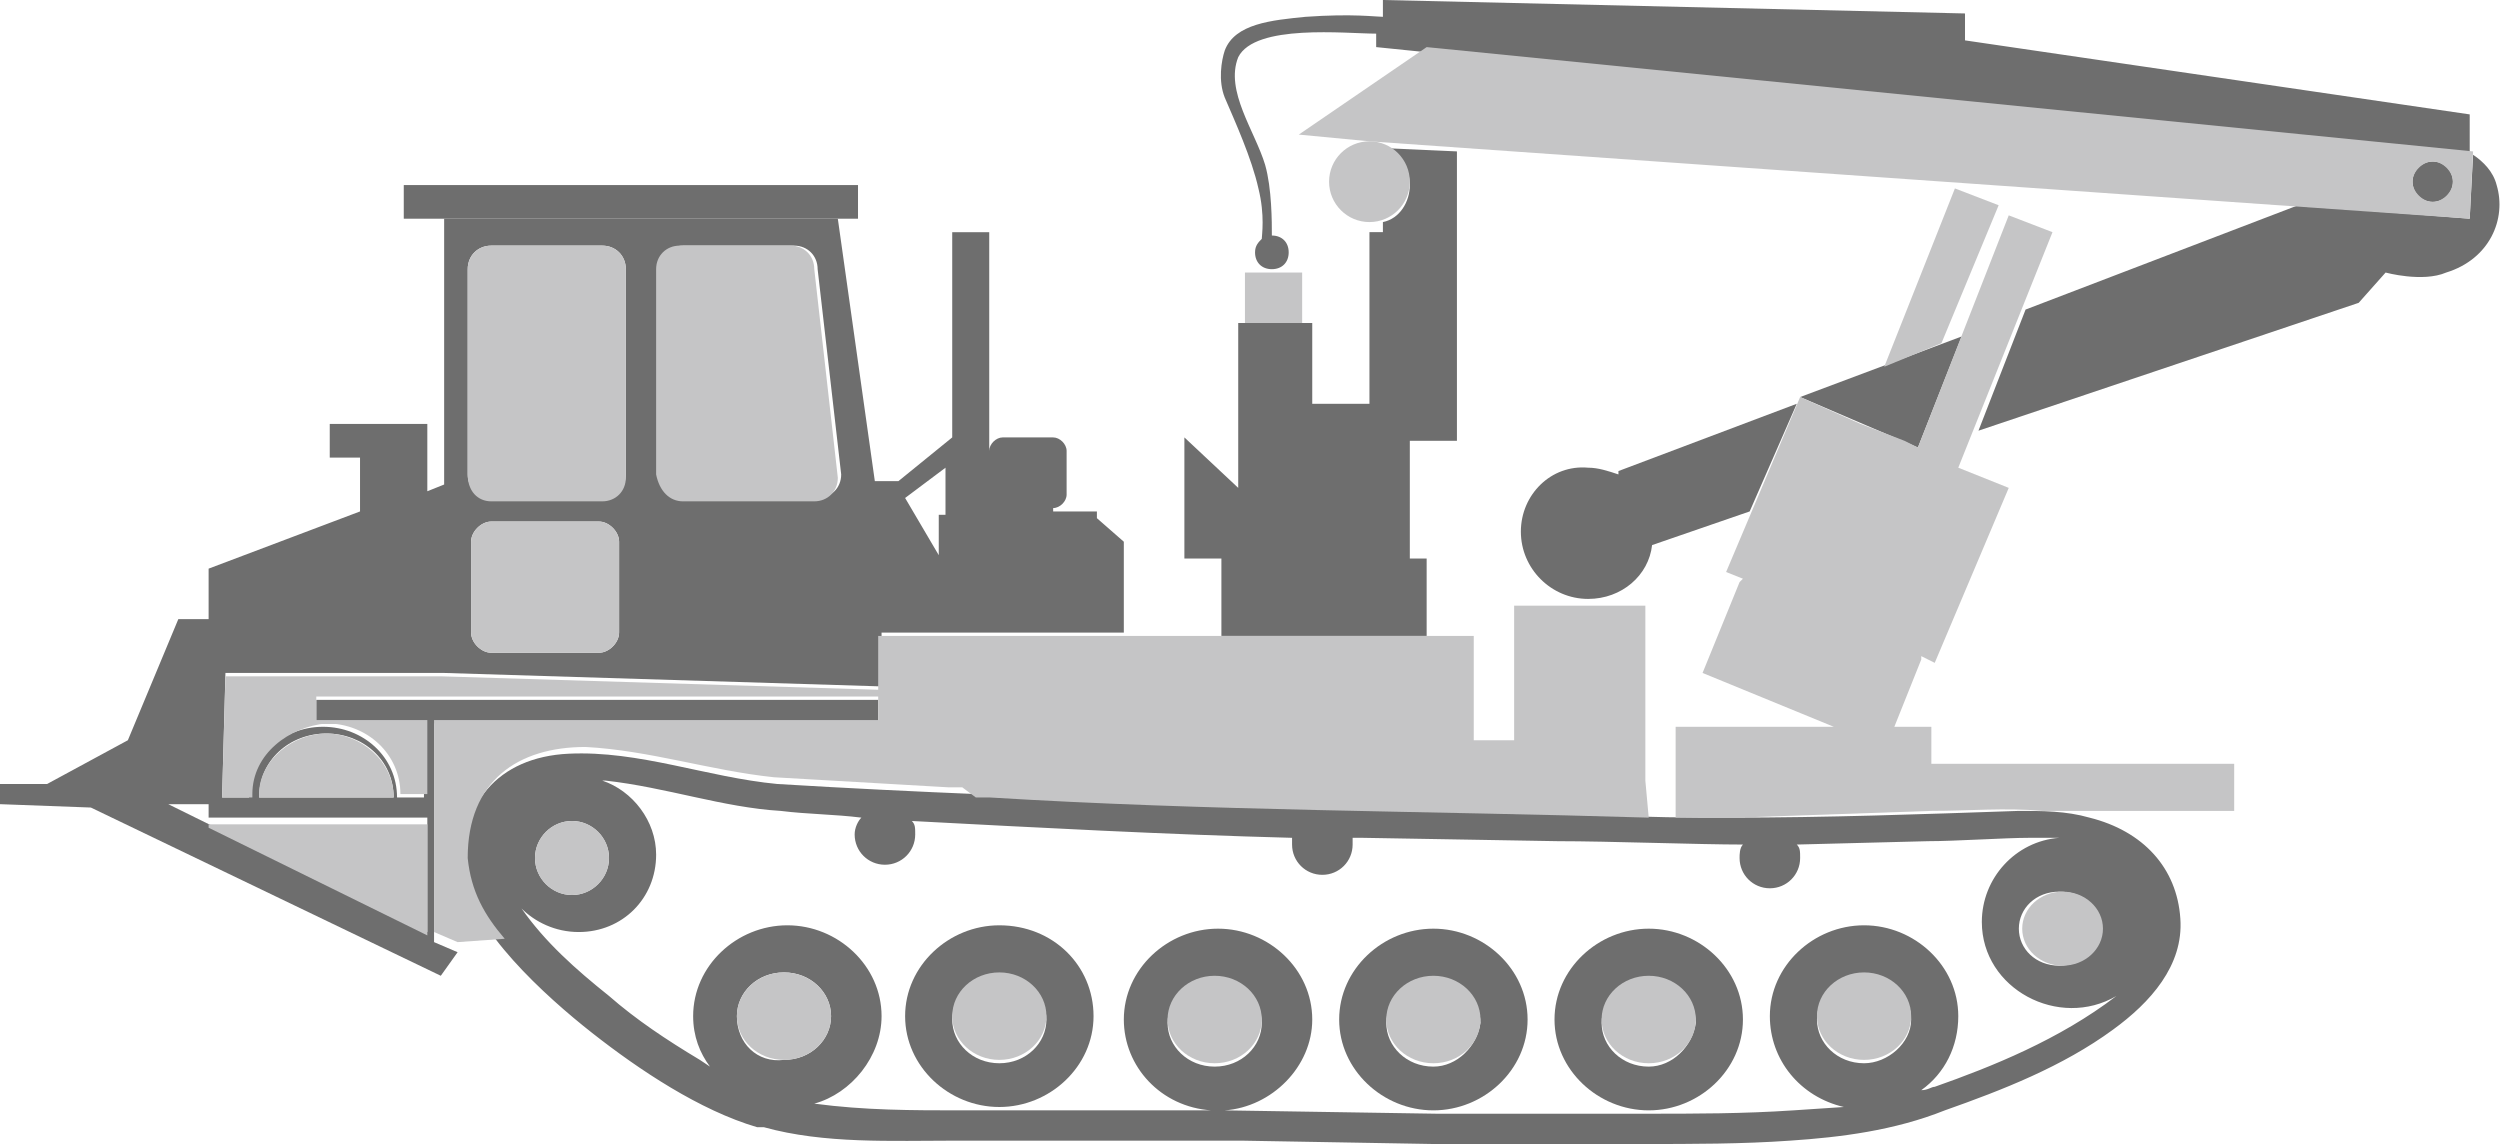 <?xml version="1.0" encoding="utf-8"?>
<!-- Generator: Adobe Illustrator 21.0.0, SVG Export Plug-In . SVG Version: 6.00 Build 0)  -->
<svg version="1.0" id="Слой_1" xmlns="http://www.w3.org/2000/svg" xmlns:xlink="http://www.w3.org/1999/xlink" x="0px" y="0px"
	 viewBox="0 0 74.3 34" style="enable-background:new 0 0 74.3 34;" xml:space="preserve">
<style type="text/css">
	.st0{fill:#6E6E6E;}
	.st1{fill:#C5C5C6;}
</style>
<g>
	<g>
		<path class="st0" d="M37.4,5.6c0.2,0.8,0.1,1.4,0.1,1.5c-0.1,0.1-0.2,0.2-0.2,0.4c0,0.3,0.2,0.5,0.5,0.5c0.3,0,0.5-0.2,0.5-0.5
			c0-0.3-0.2-0.5-0.5-0.5c0-0.4,0-1.4-0.2-2.1c-0.3-1-1.2-2.2-0.8-3.2c0.5-1,3.2-0.7,4.1-0.7l0,0.4l32.4,3.3l0,0l0.1,0V3.4L58.4,1.2
			l0-0.8L41.1,0l0,0.5c-0.2,0-0.9-0.1-2.3,0c-1,0.1-2.1,0.2-2.4,1c-0.1,0.3-0.2,0.9,0,1.4C36.7,3.6,37.2,4.7,37.4,5.6z"/>
		<rect x="12" y="5.5" class="st0" width="13.5" height="1"/>
		<path class="st0" d="M45.2,15.8c0,1.1,0.9,2,2,2c1,0,1.8-0.7,1.9-1.6l2.9-1l1.4-3.2L48.1,14l0,0.1c-0.3-0.1-0.6-0.2-0.9-0.2
			C46.1,13.8,45.2,14.7,45.2,15.8z"/>
		<circle class="st0" cx="72.3" cy="5.4" r="0.6"/>
		<path class="st0" d="M36.3,18.9h6.1v-2.3h-0.5l0-3.5h1.4l0-8.6l-2.2-0.1v0c0.5,0.2,0.8,0.6,0.8,1.1c0,0.5-0.3,1-0.8,1.1v0.3h-0.4
			V12H39V9.6h-0.2H37h-0.2v4.9L35.2,13v3.6h1.1V18.9z"/>
		<polygon class="st0" points="58.3,10 53.5,11.8 57,13.3 		"/>
		<path class="st0" d="M74.2,5.5c-0.1-0.4-0.4-0.7-0.7-0.9l-0.1,1.9l-5.1-0.4l-8.1,3.1l-1.4,3.6L70.1,9l0.8-0.9c0,0,1.1,0.3,1.8,0
			C74,7.7,74.5,6.5,74.2,5.5z"/>
		<path class="st0" d="M12.9,21.5h13.2v-0.7H9.4v0.7h3.2v2.2h-0.8c0-1.2-1-2.1-2.2-2.1c-1.2,0-2.2,0.9-2.2,2.1H6.6L6.7,20h6.5
			l13,0.4v-1.6c2.1,0,4.2,0,6.4,0h0.8v-2.7l-0.8-0.7v-0.2h-1.3v-0.1c0.2,0,0.4-0.2,0.4-0.4v-1.3c0-0.2-0.2-0.4-0.4-0.4h-1.5
			c-0.2,0-0.4,0.2-0.4,0.4h0V6.9h-1.1V13l-1.6,1.3h-0.7l-1.1-7.8H13.2v7.9l-0.5,0.2l0-2H9.8v1h0.9v1.6l-4.5,1.7v1.5l-0.9,0L3.8,22
			l-2.4,1.3H0l0,0.6l2.7,0.1l10.4,5l0.5-0.7l-0.7-0.3V21.5z M28.1,13.9v1.4h-0.2v1.2l-1-1.7L28.1,13.9z M18.4,18.8
			c0,0.3-0.3,0.6-0.6,0.6h-3.2c-0.3,0-0.6-0.3-0.6-0.6v-2.7c0-0.3,0.3-0.6,0.6-0.6h3.2c0.3,0,0.6,0.3,0.6,0.6V18.8z M19.6,8
			c0-0.4,0.3-0.7,0.7-0.7h3.3c0.4,0,0.7,0.3,0.7,0.7l0.7,6.1c0,0.4-0.3,0.7-0.7,0.7h-3.9c-0.4,0-0.7-0.3-0.7-0.7V8z M13.9,8
			c0-0.4,0.3-0.7,0.7-0.7h3.3c0.4,0,0.7,0.3,0.7,0.7v6.1c0,0.4-0.3,0.7-0.7,0.7h-3.3c-0.4,0-0.7-0.3-0.7-0.7V8z M9.7,21.8
			c1.1,0,2,0.8,2,1.9h-4C7.7,22.6,8.6,21.8,9.7,21.8z M12.7,27.7L5,23.9l1.2,0v0.4c2.2,0,4.3,0,6.5,0V27.7z"/>
		<path class="st0" d="M49,27.6c-1.5,0-2.8,1.2-2.8,2.7c0,1.5,1.3,2.7,2.8,2.7c1.5,0,2.8-1.2,2.8-2.7C51.8,28.8,50.5,27.6,49,27.6z
			 M49,31.7c-0.8,0-1.4-0.6-1.4-1.3c0-0.7,0.6-1.3,1.4-1.3c0.8,0,1.4,0.6,1.4,1.3C50.3,31.1,49.7,31.7,49,31.7z"/>
		<path class="st0" d="M62.1,24.3c-0.7-0.2-1.4-0.2-2.1-0.2c-2.9,0.1-5.7,0.2-8.6,0.2c-1.2,0-2.5,0-3.8-0.1
			c-8.2-0.3-16.3-0.4-24.5-0.9c-2.1-0.2-4.1-1-6.2-0.9c-2.1,0.1-3.3,1.5-3.1,3.6c0.2,1.6,2.4,3.6,3.8,4.7c1.4,1.1,3.2,2.3,4.9,2.8h0
			l0.2,0c1.8,0.5,3.8,0.4,5.7,0.4l8.5,0l5.7,0.1l6.2,0c1.5,0,3,0,4.4-0.1c1.5-0.1,3.1-0.3,4.6-0.9l0,0c1.7-0.6,3.5-1.3,5-2.4
			c1.1-0.8,2.1-1.9,2-3.3C64.7,25.8,63.7,24.7,62.1,24.3z M62.4,27.6c0,0.6-0.5,1.1-1.2,1.1s-1.2-0.5-1.2-1.1c0-0.6,0.5-1.1,1.2-1.1
			S62.4,26.9,62.4,27.6z M17,24.4c0.6,0,1.1,0.5,1.1,1.1c0,0.6-0.5,1.1-1.1,1.1c-0.6,0-1.1-0.5-1.1-1.1C15.9,24.9,16.4,24.4,17,24.4
			z M21.9,30.2c0-0.7,0.6-1.3,1.4-1.3c0.8,0,1.4,0.6,1.4,1.3c0,0.7-0.6,1.3-1.4,1.3C22.5,31.6,21.9,31,21.9,30.2z M55.4,31.6
			c-0.8,0-1.4-0.6-1.4-1.3c0-0.7,0.6-1.3,1.4-1.3s1.4,0.6,1.4,1.3C56.8,31,56.1,31.6,55.4,31.6z M57.5,32.3c-0.1,0-0.2,0.1-0.4,0.1
			c0.7-0.5,1.1-1.3,1.1-2.2c0-1.5-1.3-2.7-2.8-2.7c-1.5,0-2.8,1.2-2.8,2.7c0,1.3,0.9,2.4,2.2,2.7l-1.5,0.1c-1.5,0.1-2.9,0.1-4.4,0.1
			l-6.2,0L36.4,33c1.4-0.1,2.6-1.3,2.6-2.7c0-1.5-1.3-2.7-2.8-2.7c-1.5,0-2.8,1.2-2.8,2.7c0,1.4,1.1,2.6,2.6,2.7l-7.4,0
			c-1.5,0-2.9,0-4.4-0.2c1.1-0.3,2-1.4,2-2.6c0-1.5-1.3-2.7-2.8-2.7c-1.5,0-2.8,1.2-2.8,2.7c0,0.6,0.2,1.1,0.5,1.5l-0.3-0.2
			c-1-0.6-1.9-1.2-2.7-1.9c-1-0.8-1.9-1.6-2.6-2.6c0.4,0.4,1,0.7,1.7,0.7c1.3,0,2.3-1,2.3-2.3c0-1-0.7-1.9-1.6-2.2l0.1,0
			c1.8,0.2,3.5,0.8,5.2,0.9c0.8,0.1,1.6,0.1,2.4,0.2c-0.1,0.1-0.2,0.3-0.2,0.5c0,0.5,0.4,0.9,0.9,0.9s0.9-0.4,0.9-0.9
			c0-0.2,0-0.3-0.1-0.4c3.8,0.2,7.5,0.4,11.3,0.5c0,0.1,0,0.1,0,0.2c0,0.5,0.4,0.9,0.9,0.9c0.5,0,0.9-0.4,0.9-0.9c0-0.1,0-0.1,0-0.2
			l0.3,0l5.8,0.1c1.5,0,4.2,0.1,5.5,0.1c-0.1,0.1-0.1,0.3-0.1,0.4c0,0.5,0.4,0.9,0.9,0.9c0.5,0,0.9-0.4,0.9-0.9c0-0.2,0-0.3-0.1-0.4
			l3.9-0.1c0.8,0,2.3-0.1,3-0.1l0.9,0c-1.3,0.1-2.3,1.2-2.3,2.5c0,2,2.3,3.2,4,2.2C61.2,30.9,59.2,31.7,57.5,32.3z M36.1,31.7
			c-0.8,0-1.4-0.6-1.4-1.3c0-0.7,0.6-1.3,1.4-1.3c0.8,0,1.4,0.6,1.4,1.3C37.5,31.1,36.9,31.7,36.1,31.7z"/>
		<path class="st0" d="M42.6,27.6c-1.5,0-2.8,1.2-2.8,2.7c0,1.5,1.3,2.7,2.8,2.7c1.5,0,2.8-1.2,2.8-2.7
			C45.4,28.8,44.1,27.6,42.6,27.6z M42.6,31.7c-0.8,0-1.4-0.6-1.4-1.3c0-0.7,0.6-1.3,1.4-1.3c0.8,0,1.4,0.6,1.4,1.3
			C43.9,31.1,43.3,31.7,42.6,31.7z"/>
		<path class="st0" d="M29.7,27.5c-1.5,0-2.8,1.2-2.8,2.7c0,1.5,1.3,2.7,2.8,2.7c1.5,0,2.8-1.2,2.8-2.7
			C32.5,28.7,31.3,27.5,29.7,27.5z M29.7,31.6c-0.8,0-1.4-0.6-1.4-1.3c0-0.7,0.6-1.3,1.4-1.3c0.8,0,1.4,0.6,1.4,1.3
			C31.1,31,30.5,31.6,29.7,31.6z"/>
	</g>
	<g>
		<ellipse class="st1" cx="23.3" cy="30.2" rx="1.4" ry="1.3"/>
		<ellipse class="st1" cx="17" cy="25.5" rx="1.1" ry="1.1"/>
		<path class="st1" d="M29,23.7l0.4,0c6.5,0.4,13,0.4,19.6,0.6l-0.1-1.1V22v-2.4V18H45v1.6V22h-1.2v-3.1h-7.6H26.1v1.6l-13-0.4H6.7
			l-0.1,3.6h0.9l0-0.1c0-1.2,1.1-2,2.2-2.1c1.2,0,2.2,0.9,2.2,2.1h0.8v-2.2H9.4v-0.7h16.7v0.7H12.9v6.3l0.7,0.3l1.4-0.1
			c-0.6-0.7-1-1.4-1.1-2.4c0-2.3,1.5-3.3,3.5-3.3c1.9,0.1,3.7,0.7,5.6,0.9c1.7,0.1,3.5,0.2,5.2,0.3l0.4,0L29,23.7z"/>
		<path class="st1" d="M6.2,24L6.2,24l0,0.6l6.5,3.2v-3.3c-2.2,0-4.3,0-6.5,0V24z"/>
		<path class="st1" d="M9.7,21.8c-1,0-2,0.8-2,1.8l0,0.1h4C11.7,22.6,10.7,21.8,9.7,21.8z"/>
		<path class="st1" d="M17.8,15.5h-3.2c-0.3,0-0.6,0.3-0.6,0.6v2.7c0,0.3,0.3,0.6,0.6,0.6h3.2c0.3,0,0.6-0.3,0.6-0.6v-2.7
			C18.4,15.8,18.1,15.5,17.8,15.5z"/>
		<rect x="37" y="8.1" class="st1" width="1.7" height="1.5"/>
		<path class="st1" d="M20.3,14.9h3.9c0.4,0,0.7-0.3,0.7-0.7L24.2,8c0-0.4-0.3-0.7-0.7-0.7h-3.3c-0.4,0-0.7,0.3-0.7,0.7v6.1
			C19.6,14.6,19.9,14.9,20.3,14.9z"/>
		<path class="st1" d="M14.6,14.9h3.3c0.4,0,0.7-0.3,0.7-0.7V8c0-0.4-0.3-0.7-0.7-0.7h-3.3c-0.4,0-0.7,0.3-0.7,0.7v6.1
			C13.9,14.6,14.2,14.9,14.6,14.9z"/>
		<ellipse class="st1" cx="42.6" cy="30.3" rx="1.4" ry="1.3"/>
		<circle class="st1" cx="40.7" cy="5.4" r="1.2"/>
		<path class="st1" d="M57.4,21.6h-1.1l0.8-2l0-0.1l0.4,0.2l2.2-5.2l-1.5-0.6l2.8-7l-1.3-0.5L57,13.3l-0.4-0.2l-1.3-0.5l-1.8-0.8
			L51.3,17l0.5,0.2l-0.1,0.1L50.6,20l3.9,1.6h-4.7l0,2.7l0.9,0l0.9,0l5.8-0.2c1.1,0,2.2-0.1,3.3,0h5.7v-1.4h-9V21.6z"/>
		<polygon class="st1" points="59.4,6.1 58.1,5.6 56,10.9 57.7,10.2 		"/>
		<path class="st1" d="M42.4,1.4L38.6,4l2.1,0.2l32.7,2.3l0.1-2L42.4,1.4z M72.3,6c-0.3,0-0.6-0.3-0.6-0.6c0-0.3,0.3-0.6,0.6-0.6
			c0.3,0,0.6,0.3,0.6,0.6C72.9,5.7,72.6,6,72.3,6z"/>
		<ellipse class="st1" cx="29.7" cy="30.2" rx="1.4" ry="1.3"/>
		<ellipse class="st1" cx="61.3" cy="27.6" rx="1.2" ry="1.1"/>
		<ellipse class="st1" cx="49" cy="30.3" rx="1.4" ry="1.3"/>
		<ellipse class="st1" cx="36.1" cy="30.3" rx="1.4" ry="1.3"/>
		<ellipse class="st1" cx="55.4" cy="30.2" rx="1.4" ry="1.3"/>
	</g>
</g>
</svg>
